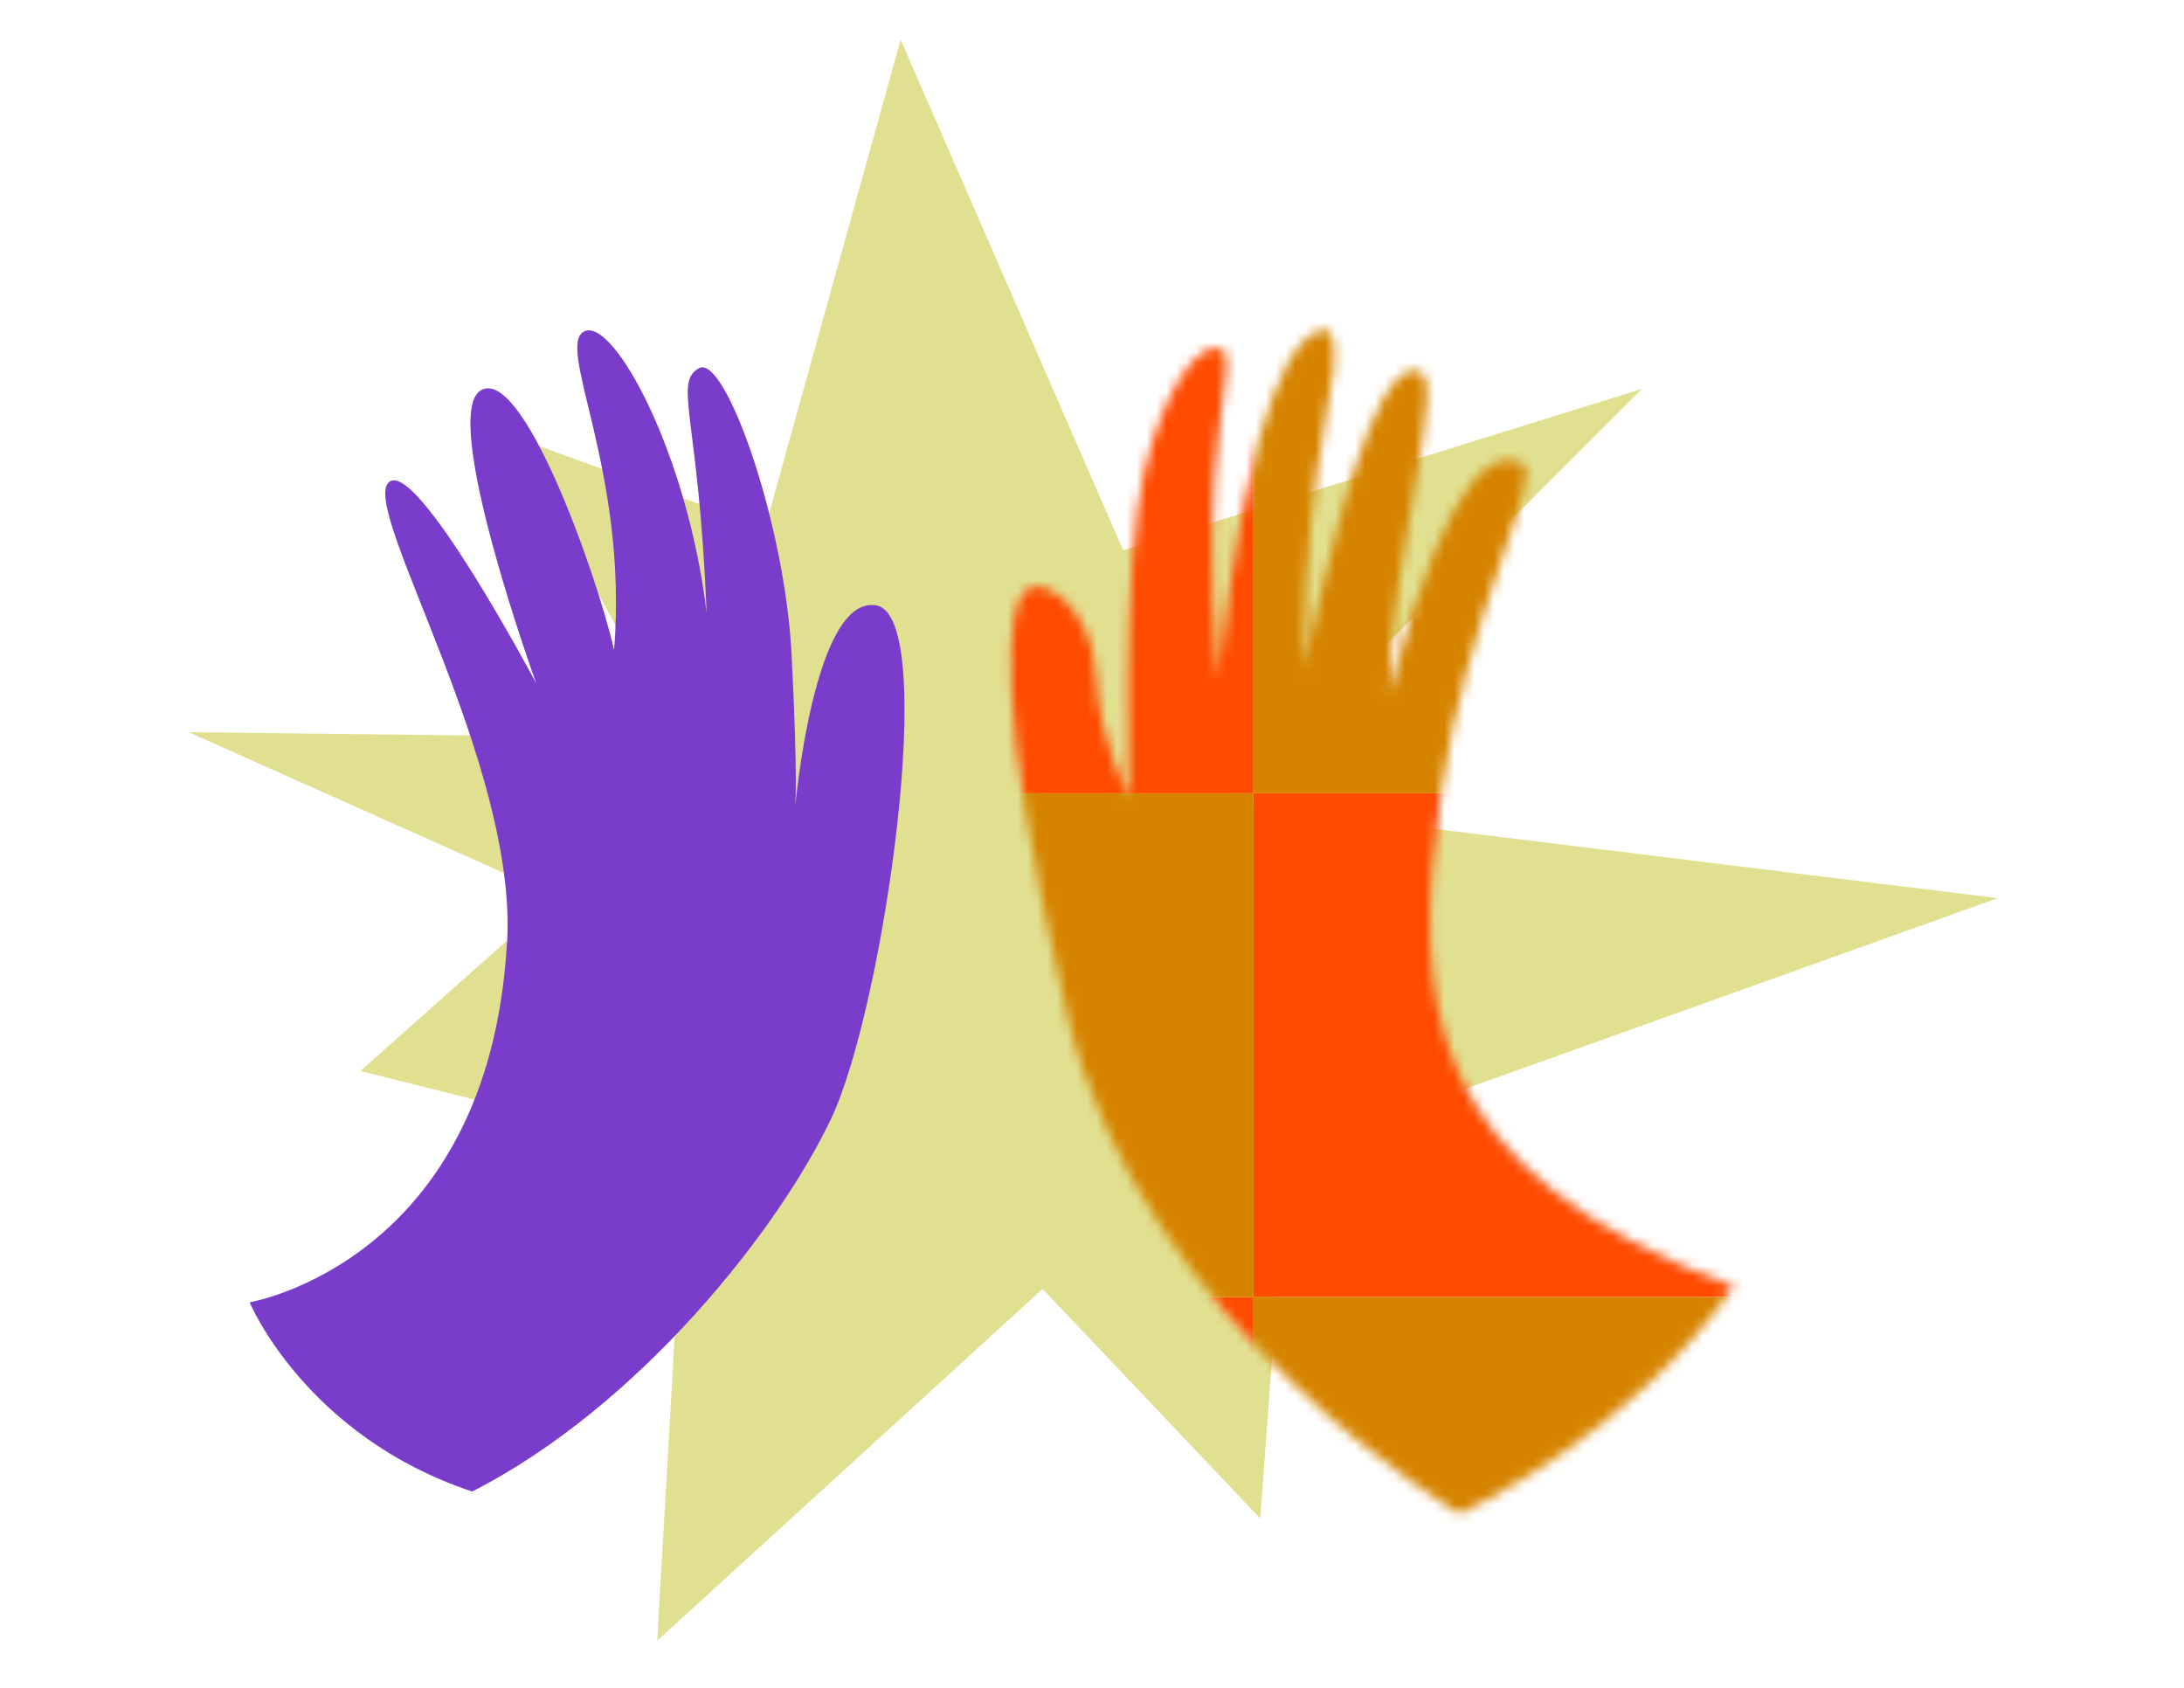 <svg width="220" height="170" viewBox="0 0 220 170" fill="none" xmlns="http://www.w3.org/2000/svg">
<path d="M66.204 165.233L69.02 116.062L36.308 107.871L56.058 90.293L19 73.745L68.171 74.323L51.673 43.977L77.069 53.171L90.725 4L113.137 55.421L165.394 39.168L123.643 80.92L201.244 90.461L129.673 116.088L126.947 152.94L105.023 129.821L66.191 165.259L66.204 165.233Z" fill="#E1E090"/>
<path d="M51.082 94.948C52.136 77.011 36.513 51.654 39.098 48.645C41.695 45.636 54.014 68.82 54.014 68.82C54.014 68.82 44.28 41.92 48.407 39.335C52.535 36.738 59.967 57.273 61.858 65.464C63.323 47.526 55.904 34.848 58.849 33.382C61.793 31.916 69.29 45.713 71.18 61.748C70.408 41.997 67.811 38.564 70.408 37.085C73.006 35.619 79.024 52.425 79.731 65.811C80.425 79.197 80.078 81.498 80.078 81.498C80.078 81.498 81.968 59.858 88.269 60.976C94.647 62.095 89.04 101.326 83.781 112.539C78.522 123.751 64.378 141.676 47.559 150.227C30.74 144.621 25.146 131.171 25.146 131.171C25.146 131.171 49.243 127.107 51.069 94.961L51.082 94.948Z" fill="#793CCB"/>
<mask id="mask0_2001_1485" style="mask-type:alpha" maskUnits="userSpaceOnUse" x="101" y="33" width="74" height="120">
<path d="M147.043 152.464C147.043 152.464 114.961 133.832 107.465 102.033C99.968 70.299 101.511 60.989 103.337 59.446C105.163 57.903 110.062 61.336 110.41 68.061C110.757 74.786 113.778 80.392 113.778 80.392C113.778 80.392 113.007 56.861 115.244 47.539C117.482 38.217 121.198 34.089 123.088 35.208C124.978 36.326 120.491 45.289 122.741 68.408C125.75 40.042 130.585 32.546 133.953 33.317C135.844 37.445 131.356 44.53 131.356 67.29C136.615 42.987 139.971 36.673 142.916 37.381C145.86 38.075 140.318 54.547 139.907 69.887C146.285 45.584 151.12 45.584 153.357 46.703C155.594 47.822 147.751 61.76 145.166 79.904C142.157 100.85 143.276 118.016 174.664 129.563C164.222 144.621 147.056 152.464 147.056 152.464H147.043Z" fill="#FFF100"/>
</mask>
<g mask="url(#mask0_2001_1485)">
<path d="M126.266 130.644H75.501V181.409H126.266V130.644Z" fill="#FF4B00"/>
<path d="M177.032 79.879H126.267V130.644H177.032V79.879Z" fill="#FF4B00"/>
<path d="M126.266 79.879H75.501V130.644H126.266V79.879Z" fill="#D68400"/>
<path d="M177.032 130.644H126.267V181.409H177.032V130.644Z" fill="#D68400"/>
<path d="M126.266 29.126H75.501V79.891H126.266V29.126Z" fill="#FF4B00"/>
<path d="M177.032 29.126H126.267V79.891H177.032V29.126Z" fill="#D68400"/>
</g>
</svg>
